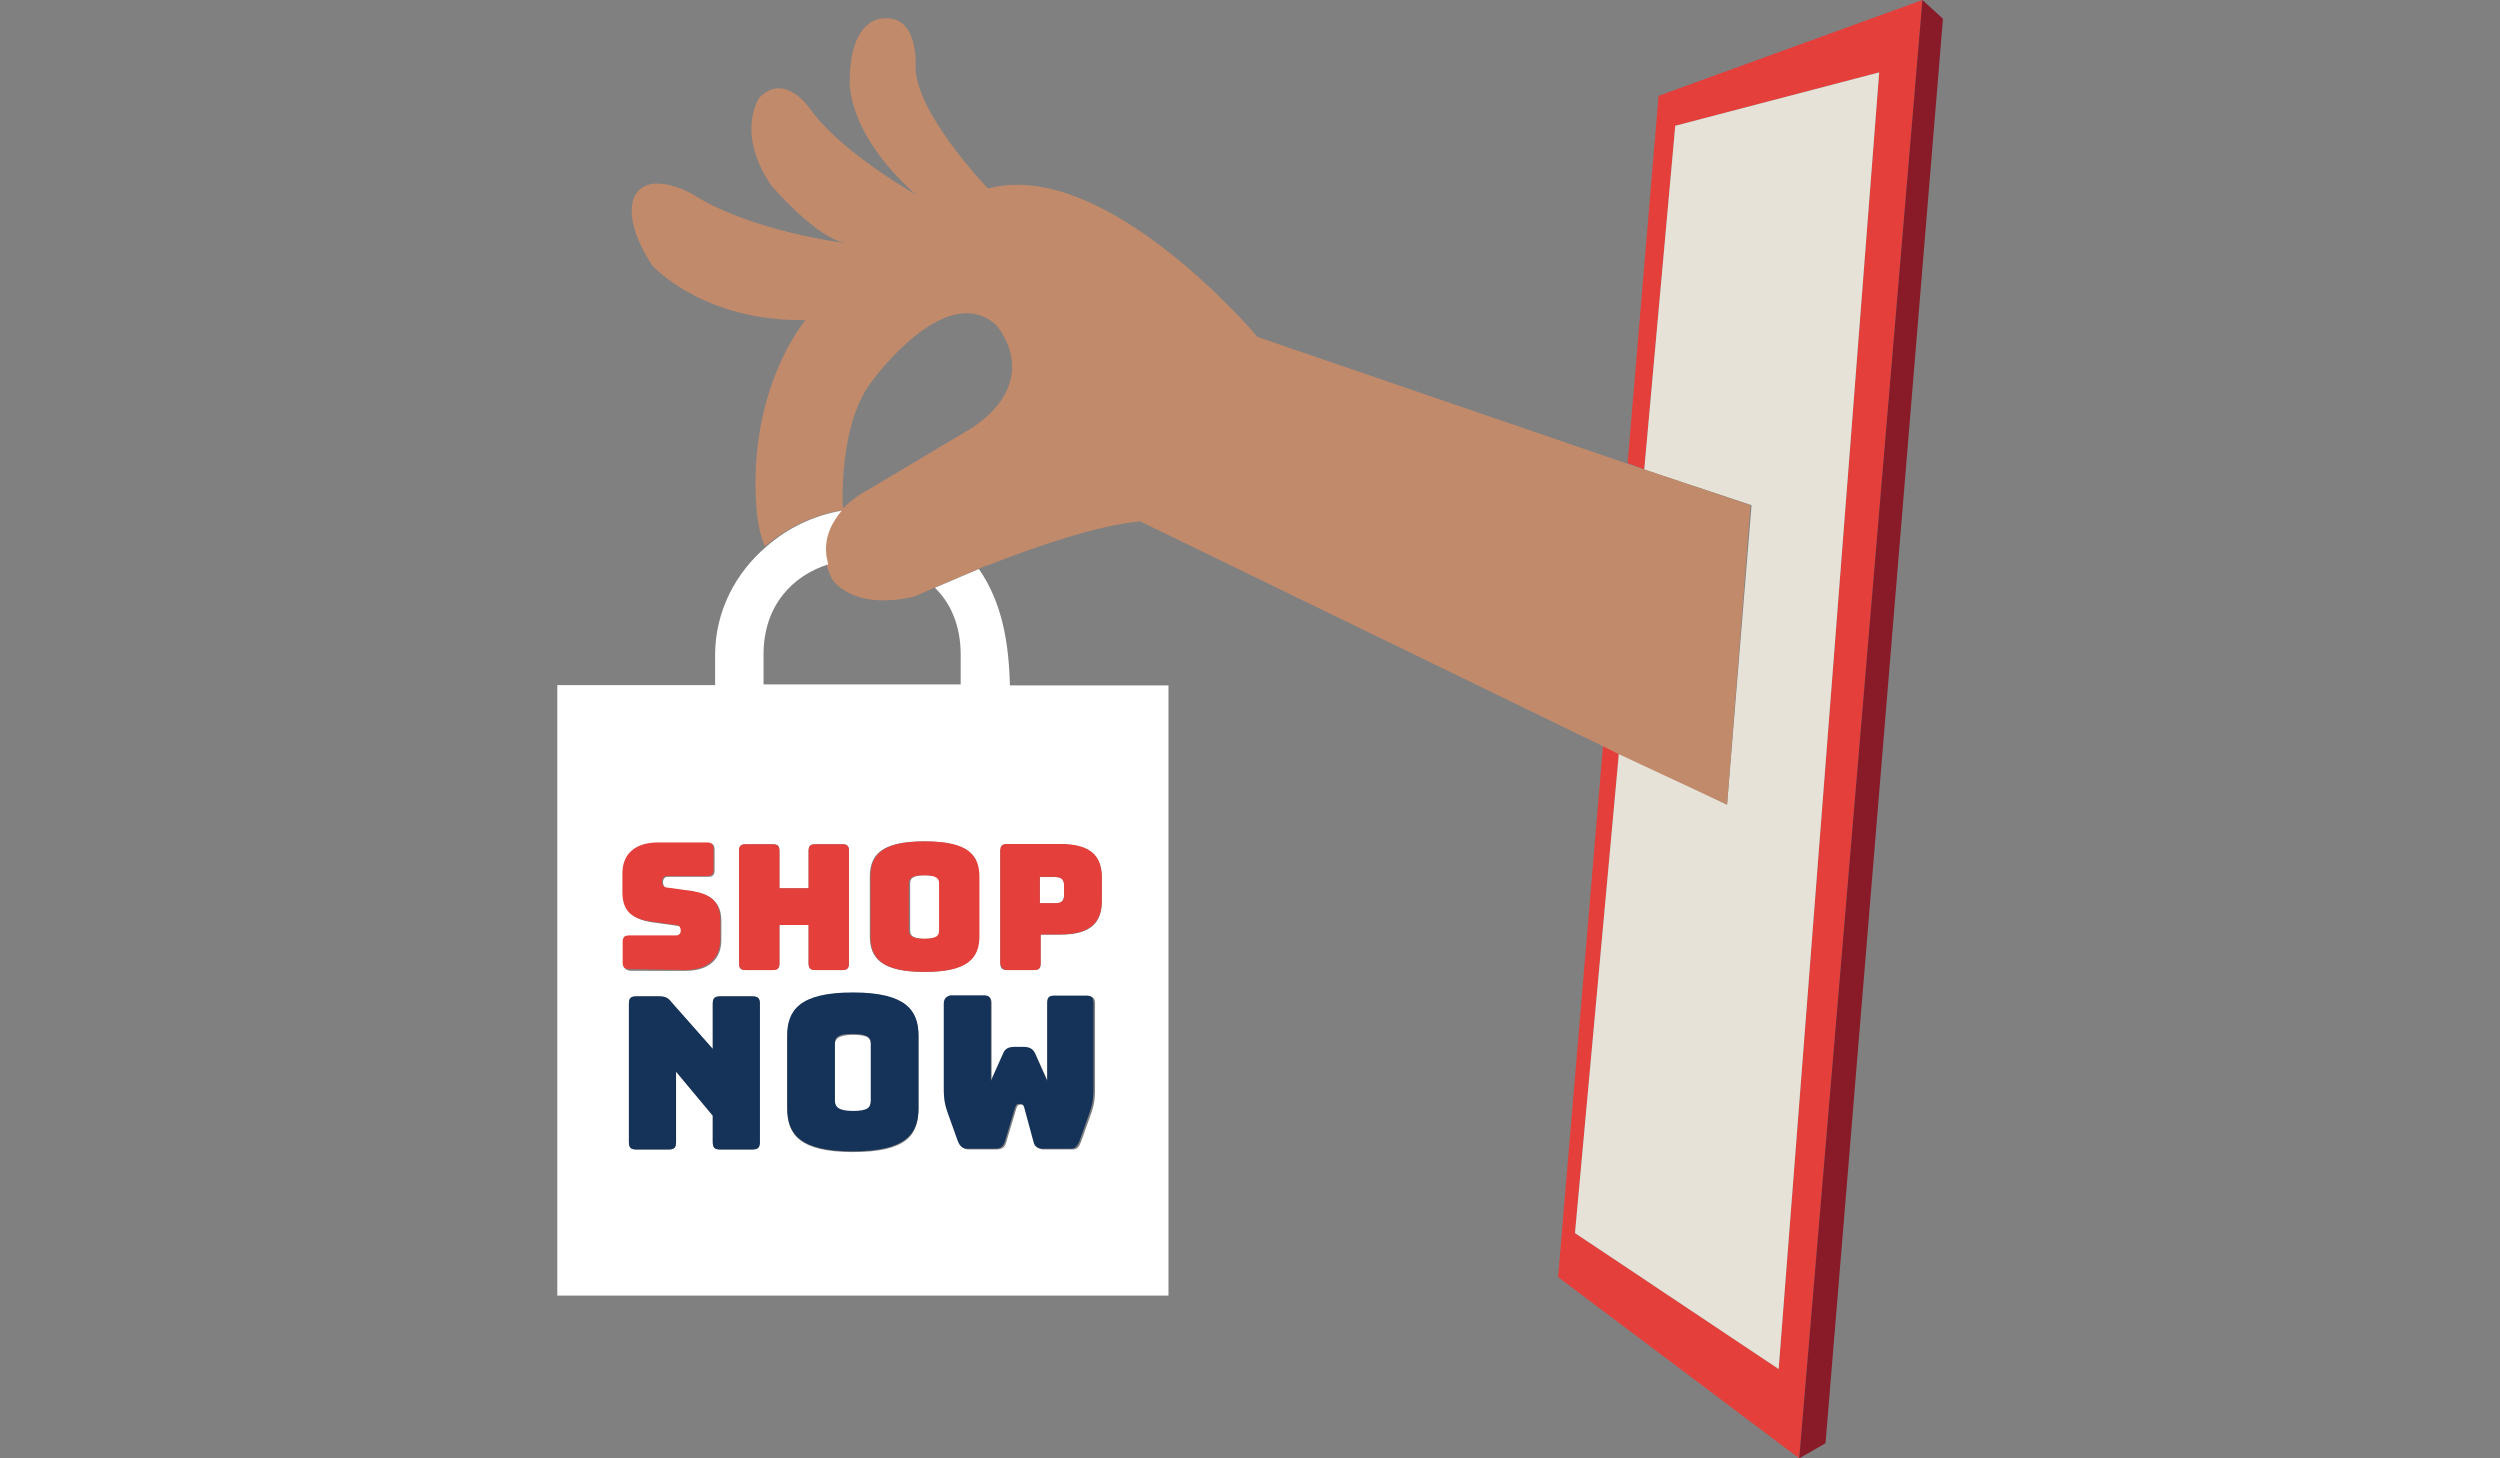 <?xml version="1.0" encoding="utf-8"?>
<!-- Generator: Adobe Illustrator 18.0.0, SVG Export Plug-In . SVG Version: 6.00 Build 0)  -->
<!DOCTYPE svg PUBLIC "-//W3C//DTD SVG 1.1//EN" "http://www.w3.org/Graphics/SVG/1.1/DTD/svg11.dtd">
<svg version="1.1" id="Capa_1" xmlns="http://www.w3.org/2000/svg" xmlns:xlink="http://www.w3.org/1999/xlink" x="0px" y="0px"
	 viewBox="0 0 960 560" enable-background="new 0 0 960 560" xml:space="preserve">
<rect x="0" y="0" width="960" height="560" fill="#808080" stroke="none"/>
<g>
	<path fill="none" d="M292.9,251.3c0,4,0,7.6,0,11.5h75.7c0-4,0-7.6,0-11.5c0-11.2-4-19.8-10.1-26c-4.3,1.8-7.2,3.2-7.2,3.2
		c-24.2,5.8-31.7-6.5-31.7-6.5c-1.1-1.8-1.4-4-2.2-5.8C304,221,292.9,232.6,292.9,251.3z"/>
	<path fill="none" d="M335.8,145.3c-12.3,14.8-12.3,42.2-11.9,49.8c4.7-5,10.5-7.6,10.5-7.6l20.9-12.3l18.8-11.2
		c27.4-18.8,9-39.3,9-39.3C363.5,107.1,335.8,145.3,335.8,145.3z"/>
	<polygon fill="#E43F3A" points="636.9,36.8 625,177.8 631.4,180.3 643.3,48.3 721.6,27.8 683,525.7 604.8,473.5 621.7,288.8 
		615.6,285.9 598.3,490.4 690.9,560 738.2,0 	"/>
	<polygon fill="#891A27" points="738.2,0 690.9,560 701,554.2 746.1,7.2 	"/>
	<polygon fill="#E6E2D7" points="663.2,309 621.7,288.8 604.8,473.5 683,525.7 721.6,27.8 643.3,48.3 631.4,180.3 672.6,194 	"/>
	<path fill="#C18A6B" d="M663.2,309l9-115l-40.7-13.7l-6.5-2.2l-142.1-48.7c0,0-58.1-69.2-103.5-57c0,0-28.8-29.9-27.8-47.6
		c0,0,1.1-19.5-13-17.7c0,0-11.9,0-12.3,23.1c0,0-2.2,19.8,25.2,44.4c0,0-29.2-16.6-40.4-32.8c0,0-9.7-14.4-19.5-4.3
		c0,0-9.4,13.3,4.7,33.9c0,0,17.7,20.6,28.8,22c0,0-36.4-4.3-59.1-18.8c0,0-15.5-9-21.6-0.4c0,0-6.9,7.9,6.1,27.8
		c0,0,19.5,21.6,58.8,20.9c0,0-22.4,26.3-18.8,72.5c0,0,0.4,7.9,3.2,14.4c8.3-6.9,18-11.9,28.8-13.7c-3.6,4.3-6.9,10.1-5.8,17.7
		c0,1.1,0.4,1.8,0.7,2.9c0.4,1.8,1.1,3.6,2.2,5.8c0,0,7.6,12.3,31.7,6.5c0,0,2.5-1.1,7.2-3.2c4.3-1.8,10.1-4.3,16.9-7.2
		c1.4-0.7,3.2-1.4,4.7-1.8c18.4-7.2,41.5-15.1,57.7-16.6l177.4,86.2l5.8,2.9L663.2,309z M373.6,164.1l-18.8,11.2l-20.6,12.3
		c0,0-5.4,2.5-10.5,7.6c-0.4-7.9-0.4-35,11.9-49.8c0,0,27.8-37.9,46.9-20.6C382.6,124.8,401,145.3,373.6,164.1z"/>
	<path fill="#FFFFFF" d="M368.9,251.3c0,4,0,7.6,0,11.5h-75.7c0-4,0-7.6,0-11.5c0-18.8,11.2-30.3,24.9-34.6
		c-0.4-1.1-0.4-1.8-0.7-2.9c-1.1-7.6,2.2-13.3,5.8-17.7c-10.5,1.8-20.6,6.5-28.8,13.7c-11.9,10.1-19.8,24.9-19.8,41.8
		c0,4,0,7.6,0,11.5h-60.6v234.4h89.4h25.2h120.1V314.4v-14.8v-36.4h-60.9c-0.4-16.2-2.9-31.7-11.9-44.7c-6.9,2.9-12.6,5.4-16.9,7.2
		C365,231.5,368.9,240.2,368.9,251.3z M239.5,370V362c0-1.8,0.7-2.5,2.5-2.5h18c1.1,0,1.8-0.7,1.8-1.8c0-1.4-0.7-2.2-1.8-2.2
		l-10.1-1.4c-6.1-1.1-10.5-3.6-10.5-11.2v-7.2c0-7.6,5-11.9,13.7-11.9h18.8c1.8,0,2.5,0.7,2.5,2.5v7.9c0,1.8-0.7,2.5-2.5,2.5h-15.5
		c-1.1,0-1.8,0.7-1.8,2.2c0,1.1,0.7,2.2,1.8,2.2l10.1,1.4c6.1,1.1,10.5,3.6,10.5,11.2v7.2c0,7.6-5,11.9-13.7,11.9H242
		C240.2,372.5,239.5,371.8,239.5,370z M288.9,441.4h-12.3c-2.2,0-2.9-0.7-2.9-2.9v-10.1l-14.1-16.9v27c0,2.2-0.7,2.9-2.9,2.9h-12.3
		c-2.2,0-2.9-0.7-2.9-2.9v-53c0-2.2,0.7-2.9,2.9-2.9h8.7c2.2,0,3.6,0.7,4.7,2.2l15.9,18v-17.3c0-2.2,0.7-2.9,2.9-2.9h12.3
		c2.2,0,2.9,0.7,2.9,2.9v53C291.8,440.3,291,441.4,288.9,441.4z M296.8,372.5h-10.5c-1.8,0-2.5-0.7-2.5-2.5v-43.3
		c0-1.8,0.7-2.5,2.5-2.5h10.5c1.8,0,2.5,0.7,2.5,2.5v14.4h11.2v-14.4c0-1.8,0.7-2.5,2.5-2.5h10.5c1.8,0,2.5,0.7,2.5,2.5V370
		c0,1.8-0.7,2.5-2.5,2.5H313c-1.8,0-2.5-0.7-2.5-2.5v-14.8h-11.2V370C299.3,371.8,298.6,372.5,296.8,372.5z M327.5,442.4
		c-20.6,0-25.2-6.9-25.2-16.6v-27.8c0-10.1,5-16.6,25.2-16.6c20.6,0,25.2,6.9,25.2,16.6v27.8C352.7,436,348,442.4,327.5,442.4z
		 M386.6,324.2h20.6c12.3,0,15.9,5.4,15.9,13v8.7c0,7.9-3.6,13-15.9,13h-7.6V370c0,1.8-0.7,2.5-2.5,2.5h-10.5
		c-1.8,0-2.5-0.7-2.5-2.5v-43.3C384.4,324.9,385.2,324.2,386.6,324.2z M380.8,385.5v29.9l4.7-10.5c0.7-1.8,2.2-2.5,4.3-2.5h3.6
		c2.2,0,3.6,0.7,4.3,2.5l4.7,10.5v-29.9c0-2.2,0.7-2.9,2.9-2.9h12.3c2.2,0,2.9,0.7,2.9,2.9v31.7c0,3.6,0,6.1-1.4,10.1l-4,11.2
		c-0.7,1.8-1.4,2.9-3.2,2.9H401c-1.8,0-3.2-0.7-3.6-2.5l-3.6-13.3c-0.4-1.1-0.7-1.4-1.4-1.4h-0.7c-0.7,0-1.1,0.4-1.4,1.4l-4,13.3
		c-0.4,1.8-1.8,2.5-3.6,2.5h-10.8c-1.8,0-2.9-1.1-3.6-2.9l-4-11.2c-1.4-4-1.4-6.5-1.4-10.1v-31.4c0-2.2,0.7-2.9,2.9-2.9h12.6
		C380.1,382.6,380.8,383.3,380.8,385.5z M375.8,336.8v22.7c0,8.3-4,13.7-20.9,13.7c-16.6,0-20.9-5.4-20.9-13.7v-22.7
		c0-8.3,4-13.7,20.9-13.7C371.8,323.1,375.8,328.5,375.8,336.8z"/>
	<path fill="#FFFFFF" d="M405.4,346.9c2.5,0,3.2-1.4,3.2-3.2V340c0-1.8-0.4-3.2-3.2-3.2h-6.1v10.1H405.4z"/>
	<path fill="#FFFFFF" d="M349.5,339.3v18c0,1.8,0.7,3.2,5.8,3.2c5,0,5.8-1.4,5.8-3.2v-18c0-1.8-0.7-3.2-5.8-3.2
		S349.5,337.5,349.5,339.3z"/>
	<path fill="#FFFFFF" d="M327.5,397.4c-5.8,0-6.9,1.8-6.9,3.6v22c0,2.2,1.1,4,6.9,4c6.1,0,6.9-1.8,6.9-4v-22
		C334.3,398.8,333.6,397.4,327.5,397.4z"/>
	<path fill="#E43F3A" d="M262.9,372.5c8.7,0,13.7-4.3,13.7-11.9v-7.2c0-7.6-4.3-10.1-10.5-11.2l-10.1-1.4c-1.1,0-1.8-1.1-1.8-2.2
		c0-1.1,0.7-2.2,1.8-2.2h15.5c1.8,0,2.5-0.7,2.5-2.5V326c0-1.8-0.7-2.5-2.5-2.5h-18.8c-8.7,0-13.7,4.3-13.7,11.9v7.2
		c0,7.6,4,10.1,10.5,11.2l10.1,1.4c1.1,0,1.8,0.7,1.8,2.2c0,1.1-0.7,1.8-1.8,1.8h-18c-1.8,0-2.5,0.7-2.5,2.5v7.9
		c0,1.8,0.7,2.5,2.5,2.5L262.9,372.5z"/>
	<path fill="#E43F3A" d="M310.5,355.2V370c0,1.8,0.7,2.5,2.5,2.5h10.5c1.8,0,2.5-0.7,2.5-2.5v-43.3c0-1.8-0.7-2.5-2.5-2.5H313
		c-1.8,0-2.5,0.7-2.5,2.5v14.4h-11.2v-14.4c0-1.8-0.7-2.5-2.5-2.5h-10.5c-1.8,0-2.5,0.7-2.5,2.5V370c0,1.8,0.7,2.5,2.5,2.5h10.5
		c1.8,0,2.5-0.7,2.5-2.5v-14.8H310.5z"/>
	<path fill="#E43F3A" d="M334.3,336.8v22.7c0,8.3,4,13.7,20.9,13.7c16.6,0,20.9-5.4,20.9-13.7v-22.7c0-8.3-4-13.7-20.9-13.7
		S334.3,328.5,334.3,336.8z M360.6,339.3v18c0,1.8-0.7,3.2-5.8,3.2c-4.7,0-5.8-1.4-5.8-3.2v-18c0-1.8,0.7-3.2,5.8-3.2
		S360.6,337.5,360.6,339.3z"/>
	<path fill="#E43F3A" d="M386.6,372.5h10.5c1.8,0,2.5-0.7,2.5-2.5v-11.2h7.6c12.3,0,15.9-5.4,15.9-13v-8.7c0-7.9-3.6-13-15.9-13
		h-20.6c-1.8,0-2.5,0.7-2.5,2.5V370C384.4,371.4,385.2,372.5,386.6,372.5z M405.4,336.8c2.5,0,3.2,1.4,3.2,3.2v3.6
		c0,1.8-0.4,3.2-3.2,3.2h-6.1v-10.1H405.4z"/>
	<path fill="#153359" d="M288.9,382.6h-12.3c-2.2,0-2.9,0.7-2.9,2.9v17.3l-15.9-18c-1.4-1.8-2.5-2.2-4.7-2.2h-8.7
		c-2.2,0-2.9,0.7-2.9,2.9v53c0,2.2,0.7,2.9,2.9,2.9h12.3c2.2,0,2.9-0.7,2.9-2.9v-27l14.1,16.9v10.1c0,2.2,0.7,2.9,2.9,2.9h12.3
		c2.2,0,2.9-0.7,2.9-2.9v-53C291.8,383.3,291,382.6,288.9,382.6z"/>
	<path fill="#153359" d="M327.5,381.1c-20.6,0-25.2,6.9-25.2,16.6v27.8c0,10.1,5,16.6,25.2,16.6c20.6,0,25.2-6.9,25.2-16.6v-27.8
		C352.7,388,348,381.1,327.5,381.1z M327.5,426.6c-5.8,0-6.9-1.8-6.9-4v-22c0-2.2,1.1-3.6,6.9-3.6c6.1,0,6.9,1.8,6.9,3.6v22
		C334.3,425.1,333.6,426.6,327.5,426.6z"/>
	<path fill="#153359" d="M362.4,385.5v31.4c0,3.6,0,6.1,1.4,10.1l4,11.2c0.7,1.8,1.8,2.9,3.6,2.9h10.8c1.8,0,2.9-0.7,3.6-2.5l4-13.3
		c0.4-1.1,0.7-1.4,1.4-1.4h0.7c0.7,0,1.1,0.4,1.4,1.4l3.6,13.3c0.4,1.8,1.8,2.5,3.6,2.5h10.8c1.8,0,2.5-1.4,3.2-2.9l4-11.2
		c1.4-4,1.4-6.5,1.4-10.1v-31.7c0-2.2-0.7-2.9-2.9-2.9H405c-2.2,0-2.9,0.7-2.9,2.9V415l-4.7-10.5c-0.7-1.8-2.2-2.5-4.3-2.5h-3.6
		c-2.2,0-3.6,0.7-4.3,2.5l-4.7,10.5v-29.9c0-2.2-0.7-2.9-2.9-2.9H365C363.5,382.6,362.4,383.3,362.4,385.5z"/>
</g>
</svg>
